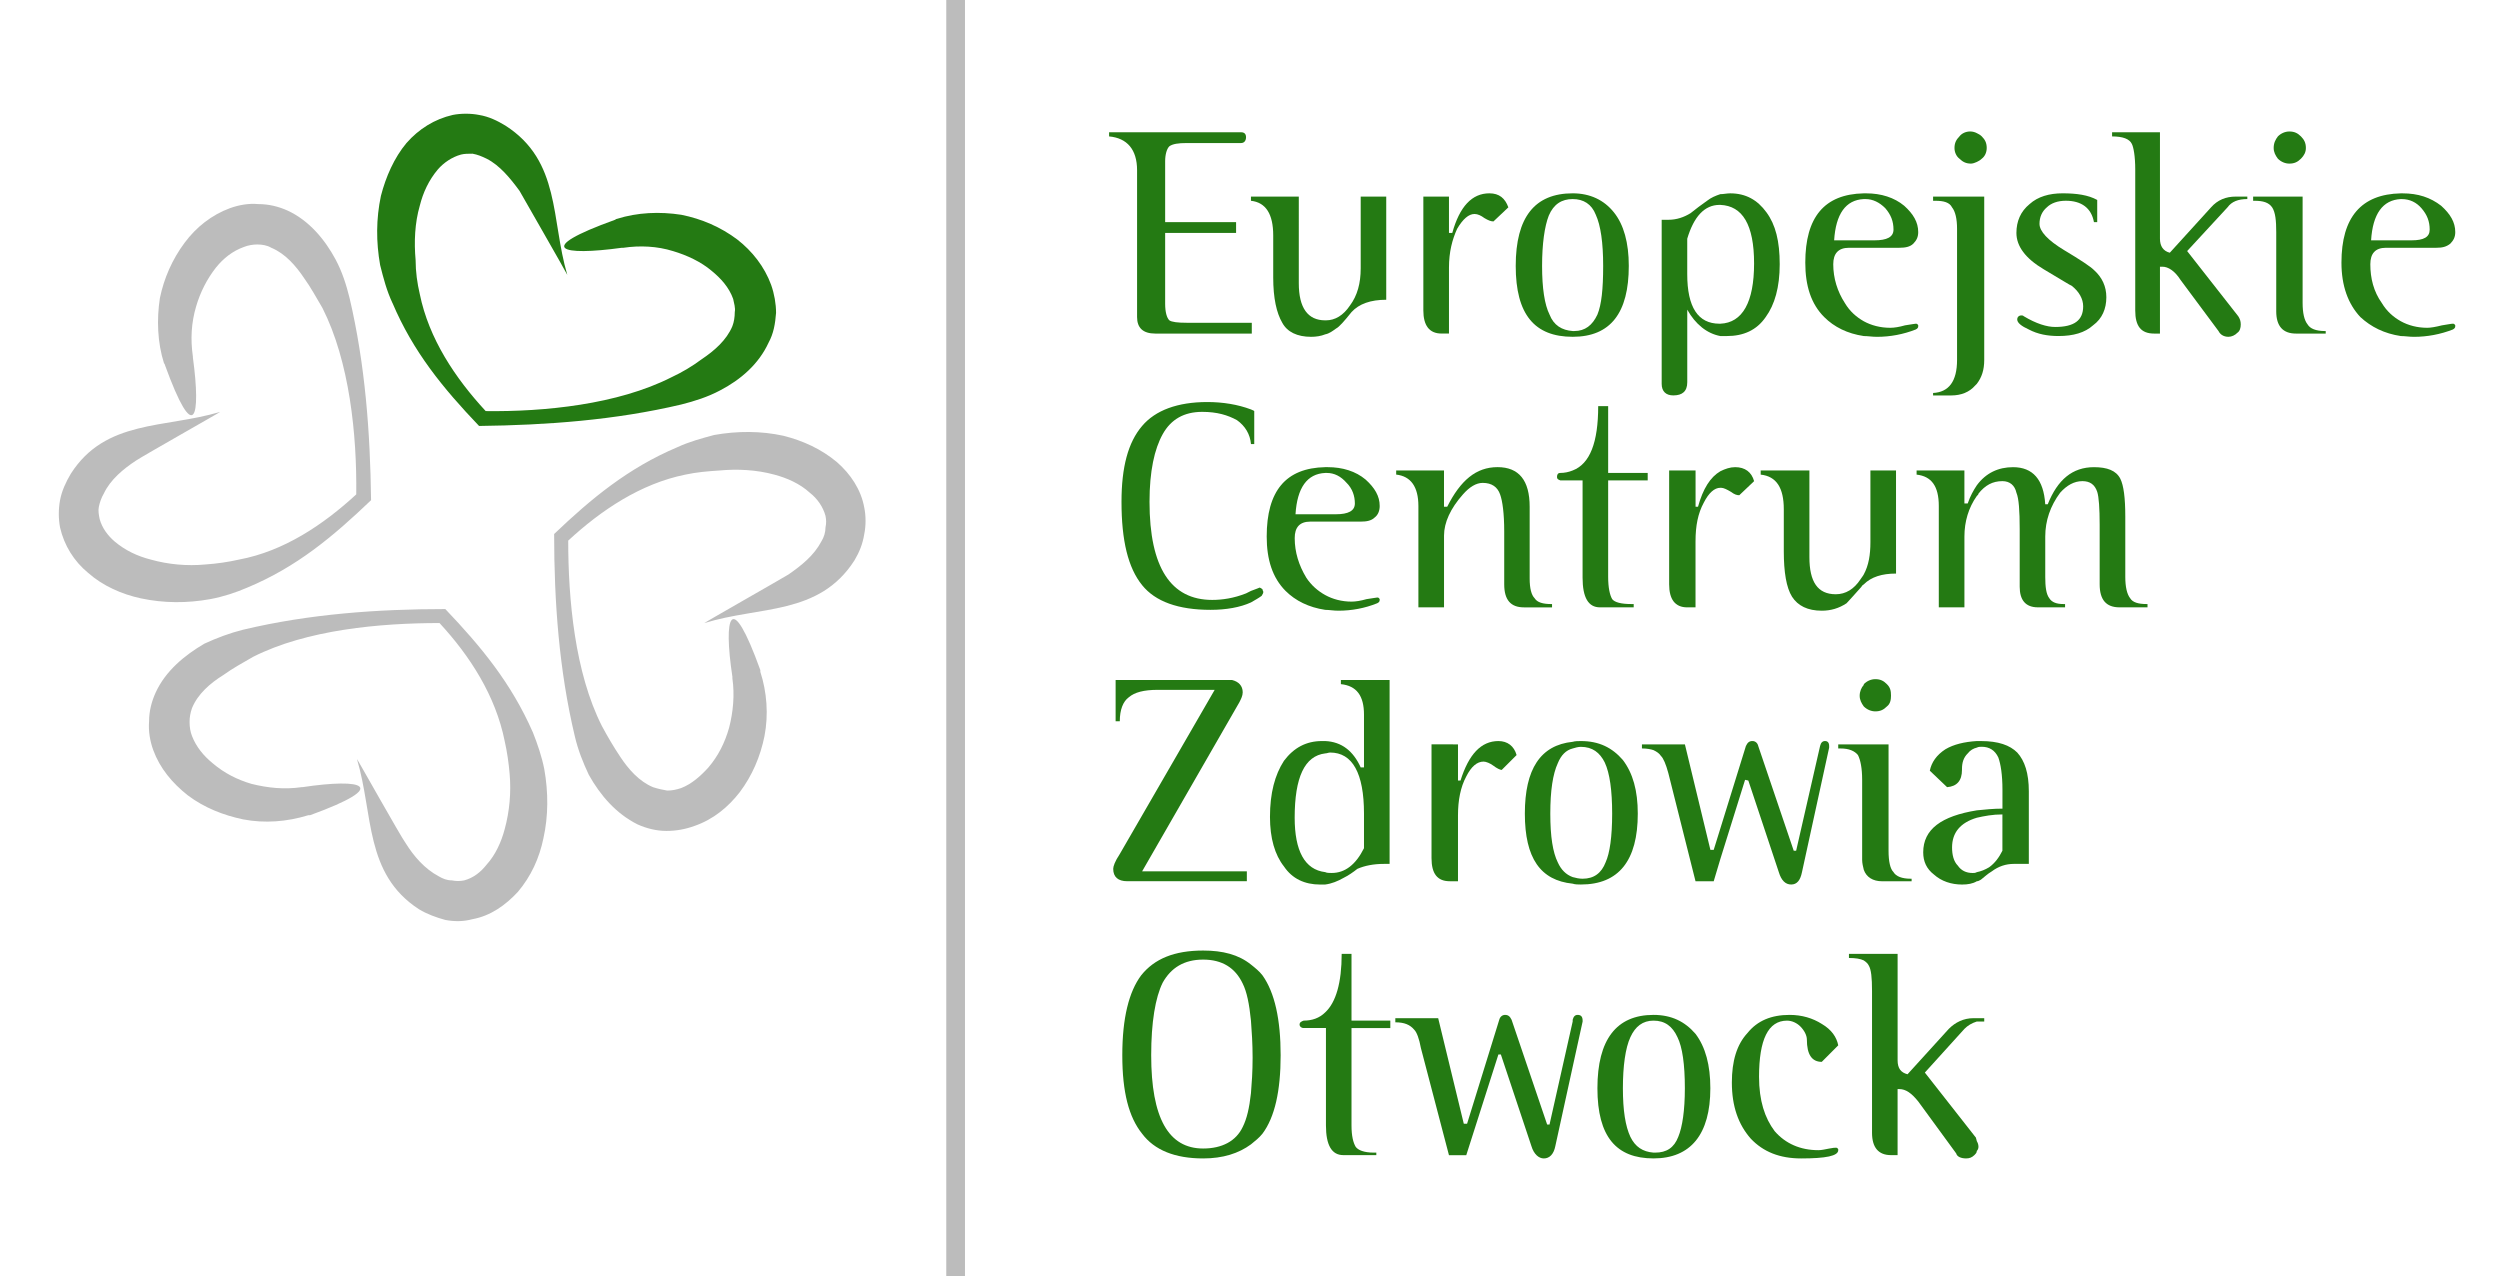 <?xml version="1.0" encoding="utf-8"?>
<!-- Generator: Adobe Illustrator 16.0.0, SVG Export Plug-In . SVG Version: 6.00 Build 0)  -->
<!DOCTYPE svg PUBLIC "-//W3C//DTD SVG 1.1//EN" "http://www.w3.org/Graphics/SVG/1.1/DTD/svg11.dtd">
<svg version="1.1" id="Warstwa_1" xmlns="http://www.w3.org/2000/svg" xmlns:xlink="http://www.w3.org/1999/xlink" x="0px" y="0px"
	 width="110.14px" height="56.233px" viewBox="0 0 110.14 56.233" enable-background="new 0 0 110.14 56.233" xml:space="preserve">
<g>
	<path fill="#247A13" d="M69.286,14.838c1.668,0,2.472-1.053,2.472-3.123c0-1.02-0.22-1.817-0.657-2.361
		c-0.436-0.545-1.053-0.837-1.814-0.837c-1.674,0-2.51,1.054-2.51,3.198C66.776,13.861,67.612,14.838,69.286,14.838z M68.233,9.499
		c0.215-0.509,0.577-0.729,1.053-0.729c0.475,0,0.834,0.22,1.018,0.691c0.217,0.473,0.325,1.234,0.325,2.254
		s-0.073,1.707-0.253,2.143c-0.221,0.474-0.545,0.726-1.018,0.726h-0.072c-0.476-0.035-0.836-0.252-1.02-0.726
		c-0.218-0.436-0.328-1.164-0.328-2.143C67.938,10.737,68.049,9.97,68.233,9.499L68.233,9.499z"/>
	<path fill="#247A13" d="M55.482,25.888c0,0-0.002-0.001-0.006-0.001C55.478,25.887,55.48,25.888,55.482,25.888z"/>
	<path fill="#247A13" d="M56.093,10.372v1.853c0,0.91,0.145,1.561,0.4,1.997c0.217,0.401,0.653,0.617,1.271,0.617
		c0.22,0,0.437-0.034,0.62-0.109c0.178-0.034,0.324-0.145,0.473-0.253c0.142-0.071,0.363-0.325,0.687-0.729
		c0.329-0.361,0.84-0.542,1.528-0.542V8.662h-1.125v3.163c0,0.654-0.148,1.199-0.473,1.634c-0.292,0.437-0.656,0.654-1.057,0.654
		h-0.033c-0.765,0-1.164-0.545-1.164-1.634V8.662h-2.108v0.184C55.765,8.917,56.093,9.427,56.093,10.372L56.093,10.372z"/>
	<path fill="#247A13" d="M57.729,22.98h2.218c0.256,0,0.469-0.036,0.617-0.183c0.145-0.109,0.22-0.291,0.22-0.506
		c0-0.437-0.22-0.801-0.62-1.163c-0.436-0.367-1.018-0.547-1.67-0.547h-0.109c-1.746,0.036-2.579,1.053-2.579,3.055
		c0,1.017,0.252,1.815,0.833,2.399c0.438,0.434,1.018,0.723,1.746,0.833c0.178,0,0.361,0.037,0.581,0.037
		c0.578,0,1.162-0.107,1.706-0.327c0.075-0.037,0.111-0.073,0.111-0.145v-0.037c-0.036-0.071-0.074-0.071-0.111-0.071
		c-0.036,0-0.216,0.036-0.469,0.071c-0.256,0.073-0.475,0.109-0.659,0.109c-0.434,0-0.834-0.109-1.159-0.289
		c-0.328-0.181-0.619-0.436-0.834-0.764c-0.33-0.546-0.511-1.126-0.511-1.743C57.039,23.234,57.256,22.98,57.729,22.98L57.729,22.98
		z M58.384,20.836h0.072c0.324,0,0.617,0.145,0.871,0.438c0.256,0.253,0.363,0.58,0.363,0.906c0,0.326-0.289,0.476-0.834,0.476
		h-1.781C57.147,21.49,57.584,20.873,58.384,20.836L58.384,20.836z"/>
	<path fill="#247A13" d="M63.507,14.695h0.329v-2.906c0-0.692,0.144-1.237,0.36-1.71c0.256-0.435,0.512-0.652,0.766-0.652
		c0.142,0,0.291,0.073,0.434,0.18c0.184,0.109,0.295,0.148,0.4,0.148l0.656-0.62c-0.145-0.401-0.4-0.618-0.836-0.618
		c-0.766,0-1.311,0.58-1.635,1.746h-0.145V8.662h-1.129v5.014c0,0.656,0.256,1.019,0.801,1.019L63.507,14.695z"/>
	<path fill="#247A13" d="M62.489,22.291v4.467h1.129v-3.159c0-0.58,0.285-1.2,0.833-1.817c0.29-0.329,0.581-0.508,0.872-0.508
		c0.398,0,0.651,0.18,0.766,0.508c0.105,0.289,0.181,0.833,0.181,1.635v2.326c0,0.69,0.288,1.015,0.87,1.015h1.237v-0.146h-0.036
		c-0.364,0-0.617-0.072-0.729-0.253c-0.145-0.145-0.221-0.436-0.221-0.871v-3.163c0-1.161-0.471-1.745-1.416-1.745
		s-1.632,0.584-2.217,1.745h-0.141v-1.599h-2.107v0.182C62.16,20.98,62.488,21.453,62.489,22.291L62.489,22.291z"/>
	<path fill="#247A13" d="M69.647,32.648c-0.109,0-0.256,0-0.362,0.033c-1.42,0.147-2.106,1.201-2.106,3.164s0.687,2.942,2.106,3.086
		c0.105,0.037,0.253,0.037,0.362,0.037c1.67,0,2.507-1.054,2.507-3.123c0-1.018-0.217-1.782-0.657-2.363
		C71.025,32.937,70.447,32.648,69.647,32.648z M70.737,37.99c-0.182,0.472-0.509,0.723-1.015,0.723
		c-0.147,0-0.292-0.031-0.437-0.072c-0.292-0.107-0.51-0.324-0.656-0.65c-0.217-0.439-0.329-1.127-0.329-2.145
		s0.112-1.746,0.329-2.219c0.146-0.361,0.364-0.578,0.656-0.652c0.105-0.036,0.252-0.072,0.361-0.072
		c0.509,0,0.837,0.252,1.054,0.691c0.22,0.471,0.325,1.234,0.325,2.252S70.921,37.587,70.737,37.99z"/>
	<path fill="#247A13" d="M63.067,32.793v5.013c0,0.689,0.259,1.018,0.804,1.018h0.362v-2.908c0-0.652,0.111-1.237,0.364-1.707
		c0.219-0.437,0.475-0.656,0.762-0.656c0.11,0,0.29,0.073,0.435,0.182c0.145,0.111,0.296,0.185,0.365,0.185l0.656-0.655
		c-0.111-0.396-0.4-0.617-0.801-0.617c-0.762,0-1.307,0.582-1.67,1.74h-0.111v-1.594L63.067,32.793L63.067,32.793z"/>
	<path fill="#247A13" d="M82.111,14.805c0.181,0,0.364,0.034,0.581,0.034c0.584,0,1.162-0.109,1.706-0.322
		c0.075-0.04,0.112-0.075,0.112-0.148v-0.036c-0.037-0.072-0.072-0.072-0.112-0.072c-0.033,0-0.216,0.034-0.47,0.072
		c-0.256,0.073-0.473,0.108-0.653,0.108c-0.437,0-0.837-0.108-1.165-0.288c-0.324-0.184-0.617-0.438-0.832-0.802
		c-0.329-0.507-0.512-1.092-0.512-1.709c0-0.47,0.22-0.726,0.691-0.726h2.215c0.256,0,0.473-0.036,0.62-0.18
		c0.145-0.149,0.217-0.293,0.217-0.512c0-0.436-0.217-0.798-0.616-1.158c-0.438-0.365-1.021-0.548-1.672-0.548H82.11
		c-1.742,0.036-2.576,1.054-2.576,3.052c0,1.019,0.252,1.818,0.834,2.399C80.804,14.406,81.385,14.697,82.111,14.805L82.111,14.805z
		 M82.111,8.77h0.075c0.325,0,0.617,0.147,0.871,0.401c0.252,0.291,0.363,0.583,0.363,0.945c0,0.328-0.292,0.472-0.837,0.472h-1.778
		C80.878,9.427,81.312,8.809,82.111,8.77L82.111,8.77z"/>
	<path fill="#247A13" d="M90.036,11.862c0.795,0.471,1.199,0.726,1.231,0.726c0.329,0.255,0.509,0.58,0.509,0.908
		c0,0.617-0.396,0.909-1.234,0.909c-0.364,0-0.836-0.145-1.382-0.473c-0.036-0.036-0.071-0.036-0.104-0.036
		c-0.111,0-0.185,0.071-0.185,0.18c0,0.145,0.185,0.292,0.509,0.439c0.401,0.213,0.837,0.289,1.31,0.289
		c0.653,0,1.163-0.147,1.524-0.473c0.4-0.292,0.583-0.729,0.583-1.237c0-0.472-0.183-0.871-0.545-1.197
		c-0.147-0.148-0.581-0.438-1.31-0.874c-0.727-0.437-1.09-0.836-1.09-1.161c0-0.292,0.108-0.545,0.324-0.728
		c0.186-0.182,0.473-0.29,0.838-0.29c0.691,0,1.125,0.325,1.237,0.942h0.144V8.809c-0.399-0.22-0.909-0.292-1.526-0.292
		c-0.583,0-1.089,0.145-1.452,0.473c-0.401,0.327-0.582,0.764-0.582,1.272C88.835,10.845,89.233,11.386,90.036,11.862L90.036,11.862
		z"/>
	<path fill="#247A13" d="M87.018,16.984c0.036-0.036,0.071-0.071,0.071-0.071c0.221-0.289,0.328-0.617,0.328-1.054V8.662h-2.253
		v0.184h0.106c0.368,0,0.621,0.072,0.729,0.29c0.146,0.183,0.221,0.509,0.221,0.944v5.779c0,0.945-0.365,1.419-1.056,1.454v0.109
		h0.8C86.4,17.421,86.764,17.277,87.018,16.984z"/>
	<path fill="#247A13" d="M72.591,21.165v-0.329h-1.742v-2.943h-0.439c0,1.597-0.362,2.543-1.124,2.834
		c-0.181,0.073-0.364,0.109-0.545,0.109c-0.11,0-0.146,0.073-0.146,0.181c0,0.072,0.036,0.11,0.146,0.147h0.981v4.287
		c0,0.873,0.254,1.306,0.762,1.306h1.49v-0.145h-0.107c-0.438,0-0.729-0.073-0.841-0.217c-0.105-0.181-0.177-0.509-0.177-0.98v-4.25
		L72.591,21.165L72.591,21.165z"/>
	<path fill="#247A13" d="M100.86,7.208c0.22,0,0.366-0.072,0.511-0.217c0.144-0.144,0.217-0.292,0.217-0.472
		c0-0.217-0.073-0.365-0.217-0.509c-0.145-0.145-0.292-0.217-0.511-0.217c-0.178,0-0.361,0.073-0.506,0.217
		c-0.109,0.145-0.185,0.292-0.185,0.509c0,0.18,0.075,0.328,0.185,0.472C100.499,7.136,100.683,7.208,100.86,7.208z"/>
	<path fill="#247A13" d="M73.72,17.42c0.398,0,0.614-0.18,0.614-0.581v-3.196c0.364,0.65,0.872,1.052,1.456,1.162h0.289
		c0.727,0,1.311-0.255,1.711-0.837c0.396-0.545,0.617-1.309,0.617-2.326s-0.182-1.743-0.584-2.287
		c-0.396-0.545-0.906-0.837-1.598-0.837c-0.146,0-0.291,0.036-0.436,0.036c-0.219,0.075-0.398,0.147-0.584,0.292
		c-0.252,0.181-0.508,0.365-0.725,0.545c-0.292,0.181-0.617,0.292-0.98,0.292h-0.293v7.23C73.208,17.241,73.393,17.421,73.72,17.42
		L73.72,17.42z M74.333,10.517c0.293-0.982,0.766-1.49,1.421-1.49h0.036c0.979,0.04,1.488,0.873,1.488,2.579
		c0,1.707-0.509,2.616-1.488,2.655h-0.036c-0.948,0-1.421-0.728-1.421-2.183V10.517z"/>
	<path fill="#247A13" d="M73.536,20.728v5.015c0,0.653,0.254,1.015,0.798,1.015h0.364v-2.905c0-0.692,0.108-1.237,0.363-1.706
		c0.221-0.438,0.474-0.657,0.729-0.657h0.037c0.107,0,0.253,0.072,0.435,0.181c0.146,0.111,0.255,0.147,0.364,0.147l0.653-0.62
		c-0.109-0.397-0.397-0.617-0.835-0.617c-0.219,0-0.436,0.073-0.652,0.18c-0.439,0.256-0.765,0.766-0.984,1.565h-0.108v-1.599
		h-1.161H73.536z"/>
	<path fill="#247A13" d="M82.111,30.141v0.033c-0.104,0.111-0.181,0.292-0.181,0.476c0,0.185,0.076,0.325,0.181,0.473
		c0.147,0.144,0.328,0.217,0.509,0.217c0.22,0,0.367-0.073,0.509-0.217c0.147-0.111,0.181-0.291,0.181-0.473
		c0-0.219-0.033-0.364-0.181-0.508c-0.142-0.148-0.29-0.221-0.509-0.221C82.439,29.921,82.259,29.994,82.111,30.141L82.111,30.141z"
		/>
	<path fill="#247A13" d="M83.531,20.728h-1.128v3.161c0,0.545-0.075,1.017-0.292,1.417c-0.036,0.072-0.104,0.146-0.146,0.217
		c-0.287,0.437-0.655,0.657-1.089,0.657c-0.798,0-1.161-0.548-1.161-1.637v-3.815h-2.146v0.182c0.692,0.072,1.018,0.581,1.018,1.525
		v1.854c0,0.91,0.111,1.598,0.363,2c0.256,0.399,0.69,0.616,1.311,0.616c0.397,0,0.758-0.107,1.09-0.327
		c0.107-0.108,0.328-0.362,0.656-0.726c0.033-0.072,0.068-0.072,0.105-0.108c0.328-0.328,0.801-0.475,1.42-0.475L83.531,20.728
		L83.531,20.728z"/>
	<path fill="#247A13" d="M86.325,6.991c0.148,0.145,0.295,0.217,0.509,0.217c0.075,0,0.184-0.037,0.255-0.072
		c0.076-0.037,0.145-0.073,0.221-0.145c0.145-0.108,0.217-0.292,0.217-0.472c0-0.217-0.072-0.365-0.217-0.509
		c-0.074-0.073-0.145-0.108-0.221-0.145c-0.071-0.039-0.18-0.073-0.289-0.073c-0.181,0-0.363,0.073-0.475,0.217
		c-0.143,0.145-0.218,0.292-0.218,0.509C86.107,6.699,86.183,6.883,86.325,6.991L86.325,6.991z"/>
	<path fill="#247A13" d="M78.73,44.965c0.22,0,0.438,0.108,0.585,0.255c0.181,0.182,0.289,0.4,0.289,0.581
		c0,0.652,0.217,0.98,0.656,0.98l0.726-0.728c-0.073-0.362-0.29-0.687-0.726-0.944c-0.4-0.253-0.873-0.397-1.418-0.397
		c-0.801,0-1.415,0.253-1.854,0.797c-0.473,0.51-0.689,1.238-0.689,2.182c0,1.055,0.288,1.853,0.833,2.473
		c0.548,0.58,1.273,0.872,2.218,0.872c1.093,0,1.636-0.11,1.636-0.364v-0.039c-0.036-0.069-0.073-0.069-0.108-0.069
		c-0.04,0-0.111,0-0.293,0.037c-0.18,0.032-0.324,0.071-0.473,0.071c-0.797,0-1.453-0.291-1.926-0.837
		c-0.437-0.579-0.689-1.345-0.689-2.398C77.497,45.802,77.897,44.966,78.73,44.965L78.73,44.965z"/>
	<path fill="#247A13" d="M52.967,18.145c0.655,0,1.128,0.145,1.528,0.365c0.362,0.256,0.581,0.621,0.618,1.054h0.144V18.11
		c-0.035-0.033-0.071-0.033-0.144-0.072c-0.581-0.218-1.237-0.326-1.926-0.326c-1.307,0-2.288,0.365-2.87,1.054
		c-0.619,0.724-0.908,1.815-0.908,3.343c0,1.707,0.289,2.905,0.908,3.67c0.583,0.725,1.596,1.088,3.014,1.088
		c0.691,0,1.309-0.11,1.782-0.327c0.181-0.108,0.325-0.181,0.47-0.289c0.037-0.072,0.074-0.107,0.074-0.181
		c0,0-0.038-0.076-0.038-0.111c-0.035-0.034-0.1-0.069-0.136-0.072c0.007,0.007-0.105,0.046-0.37,0.146l-0.217,0.109
		c-0.544,0.216-1.056,0.288-1.49,0.288c-1.817,0-2.763-1.418-2.763-4.323c0-1.349,0.217-2.326,0.581-2.979
		C51.589,18.473,52.167,18.144,52.967,18.145L52.967,18.145z"/>
	<path fill="#247A13" d="M86.944,44.857c-0.436,0-0.799,0.182-1.089,0.472l-1.817,1.999c-0.289-0.074-0.437-0.256-0.437-0.617
		v-4.688h-2.144v0.182c0.289,0,0.509,0.035,0.653,0.107c0.11,0.072,0.181,0.145,0.217,0.22c0.111,0.178,0.147,0.546,0.147,1.126
		v6.248c0,0.656,0.29,0.984,0.834,0.984h0.292v-2.91h0.073c0.291,0,0.544,0.182,0.836,0.545l1.674,2.291
		c0.036,0.145,0.217,0.219,0.436,0.219c0.145,0,0.25-0.038,0.362-0.144c0.072-0.075,0.108-0.11,0.108-0.185
		c0.039-0.035,0.074-0.106,0.074-0.18c0-0.111-0.035-0.184-0.074-0.256c0-0.036-0.036-0.108-0.036-0.147l-2.252-2.87l1.743-1.925
		c0.145-0.147,0.324-0.255,0.545-0.324h0.328v-0.147h-0.473H86.944z"/>
	<path fill="#247A13" d="M72.847,44.712c-1.635,0-2.471,1.09-2.471,3.232s0.836,3.091,2.471,3.091s2.504-1.057,2.504-3.091
		c0-1.018-0.213-1.814-0.653-2.396C74.228,45.005,73.645,44.713,72.847,44.712L72.847,44.712z M73.937,50.087
		c-0.184,0.476-0.512,0.693-1.018,0.693h-0.072c-0.473-0.037-0.803-0.254-1.018-0.693c-0.22-0.47-0.331-1.162-0.331-2.143
		c0-0.981,0.111-1.779,0.331-2.252c0.215-0.472,0.545-0.727,1.018-0.727c0.509,0,0.836,0.255,1.054,0.727
		c0.218,0.438,0.327,1.199,0.327,2.252C74.228,48.926,74.118,49.652,73.937,50.087z"/>
	<path fill="#247A13" d="M77.024,34.387l1.343,4.036c0.11,0.364,0.292,0.545,0.545,0.545s0.403-0.182,0.476-0.545l1.197-5.486v-0.07
		c0-0.149-0.068-0.22-0.18-0.22s-0.184,0.07-0.22,0.22l-1.054,4.612h-0.107l-1.563-4.612c-0.033-0.149-0.144-0.22-0.255-0.22
		c-0.145,0-0.217,0.07-0.289,0.22l-1.125,3.631l-0.293,0.944h-0.146l-1.123-4.648h-1.893v0.18c0.22,0,0.404,0.036,0.512,0.075
		c0.145,0.069,0.252,0.144,0.324,0.253c0.111,0.107,0.22,0.363,0.328,0.762l1.197,4.761h0.801l0.293-0.981l1.089-3.488
		L77.024,34.387L77.024,34.387z"/>
	<path fill="#247A13" d="M87.271,32.648h-0.182c-0.545,0.033-1.018,0.146-1.381,0.361c-0.397,0.256-0.615,0.584-0.688,0.945
		l0.761,0.725c0.439-0.034,0.656-0.292,0.656-0.76v-0.038c0-0.289,0.072-0.509,0.254-0.689c0.111-0.144,0.254-0.22,0.4-0.255
		C87.165,32.9,87.235,32.9,87.31,32.9c0.325,0,0.578,0.148,0.729,0.473c0.105,0.292,0.181,0.762,0.181,1.418v0.834
		c-0.402,0-0.763,0.039-1.128,0.075c-1.562,0.253-2.363,0.833-2.363,1.851c0,0.402,0.148,0.729,0.476,0.98
		c0.325,0.293,0.763,0.438,1.235,0.438c0.253,0,0.473-0.037,0.652-0.145c0.075,0,0.109-0.037,0.182-0.072
		c0.146-0.111,0.291-0.256,0.476-0.363c0.292-0.219,0.614-0.33,0.979-0.33h0.653v-3.195c0-0.801-0.181-1.346-0.509-1.709
		c-0.327-0.326-0.833-0.507-1.6-0.507L87.271,32.648z M88.218,37.479c-0.146,0.292-0.33,0.547-0.584,0.729
		c-0.18,0.108-0.363,0.181-0.543,0.216c-0.072,0.037-0.109,0.037-0.182,0.037c-0.289,0-0.508-0.109-0.656-0.326
		C86.072,37.954,86,37.662,86,37.335c0-0.654,0.364-1.092,1.091-1.309c0.327-0.074,0.691-0.146,1.127-0.146V37.479L88.218,37.479z"
		/>
	<path fill="#247A13" d="M101.664,14.293c-0.148-0.181-0.22-0.508-0.22-0.943V8.662h-2.18v0.184h0.072
		c0.361,0,0.617,0.072,0.766,0.29c0.144,0.22,0.18,0.58,0.18,1.089v3.491c0,0.652,0.293,0.98,0.87,0.98h1.31v-0.111h-0.035
		C102.025,14.584,101.772,14.476,101.664,14.293L101.664,14.293z"/>
	<path fill="#247A13" d="M108.06,14.261c-0.075,0-0.219,0.034-0.476,0.072c-0.29,0.073-0.505,0.108-0.653,0.108
		c-0.434,0-0.836-0.108-1.162-0.289c-0.328-0.184-0.617-0.437-0.836-0.802c-0.362-0.507-0.506-1.091-0.506-1.708
		c0-0.47,0.217-0.726,0.686-0.726h2.219c0.253,0,0.437-0.036,0.617-0.18c0.145-0.148,0.22-0.293,0.22-0.512
		c0-0.436-0.22-0.798-0.62-1.158c-0.469-0.365-1.017-0.548-1.706-0.548h-0.072c-1.745,0.036-2.616,1.054-2.616,3.052
		c0,1.019,0.289,1.818,0.834,2.399c0.474,0.437,1.054,0.727,1.782,0.836c0.184,0,0.364,0.034,0.581,0.034
		c0.58,0,1.164-0.109,1.709-0.322c0.069-0.04,0.108-0.075,0.108-0.148v-0.036C108.129,14.261,108.093,14.261,108.06,14.261
		L108.06,14.261z M105.77,8.77h0.036c0.361,0,0.652,0.147,0.872,0.401c0.253,0.291,0.364,0.583,0.364,0.945
		c0,0.328-0.256,0.472-0.8,0.472h-1.781C104.532,9.427,104.972,8.809,105.77,8.77L105.77,8.77z"/>
	<path fill="#247A13" d="M69.503,44.712c-0.111,0-0.181,0.072-0.217,0.216v0.075l-1.02,4.539h-0.105l-1.566-4.614
		c-0.071-0.144-0.144-0.216-0.288-0.216c-0.111,0-0.218,0.072-0.256,0.216l-1.417,4.579h-0.145l-1.128-4.65h-1.888v0.182
		c0.399,0,0.652,0.107,0.836,0.33c0.107,0.105,0.217,0.396,0.289,0.797l1.238,4.727h0.762l1.416-4.438h0.108l1.346,4.037
		c0.108,0.36,0.328,0.544,0.546,0.544c0.252,0,0.436-0.184,0.508-0.544L69.286,47l0.438-1.995v-0.039
		C69.724,44.785,69.649,44.712,69.503,44.712L69.503,44.712z"/>
	<path fill="#247A13" d="M97.41,9.135l-1.817,1.999c-0.289-0.073-0.434-0.289-0.434-0.617v-4.69H93.05V6.01
		c0.475,0,0.766,0.111,0.87,0.329c0.075,0.144,0.15,0.544,0.15,1.125v6.213c0,0.691,0.253,1.019,0.833,1.019h0.256V11.75h0.108
		c0.253,0,0.546,0.184,0.799,0.583l1.673,2.252c0.072,0.145,0.217,0.253,0.437,0.253c0.142,0,0.291-0.069,0.397-0.18
		c0.107-0.073,0.146-0.217,0.146-0.364s-0.039-0.253-0.111-0.362l-2.251-2.871l1.778-1.926c0.182-0.254,0.473-0.365,0.873-0.365
		V8.661h-0.511C98.064,8.661,97.7,8.808,97.41,9.135L97.41,9.135z"/>
	<path fill="#247A13" d="M93.85,26.36c-0.145-0.18-0.218-0.508-0.218-0.944v-2.653c0-0.835-0.073-1.38-0.219-1.672
		c-0.184-0.362-0.581-0.509-1.161-0.509c-0.945,0-1.603,0.547-2.036,1.634h-0.111c-0.068-1.087-0.544-1.634-1.418-1.634
		c-0.649,0-1.197,0.255-1.598,0.801c-0.145,0.219-0.289,0.471-0.399,0.798h-0.146v-1.453h-2.106v0.182
		c0.655,0.072,0.978,0.508,0.978,1.381v4.467h1.129v-3.122c0-0.657,0.183-1.273,0.545-1.783c0.039-0.035,0.075-0.072,0.075-0.108
		c0.29-0.364,0.618-0.548,1.053-0.548c0.325,0,0.546,0.184,0.618,0.511c0.107,0.253,0.144,0.798,0.144,1.599v2.543
		c0,0.581,0.254,0.907,0.802,0.907h1.197v-0.145h-0.074c-0.291,0-0.507-0.073-0.618-0.253c-0.142-0.181-0.181-0.508-0.181-0.944
		v-1.78c0-0.692,0.223-1.346,0.656-1.927c0.293-0.327,0.617-0.511,0.98-0.511c0.329,0,0.546,0.147,0.654,0.473
		c0.072,0.22,0.107,0.729,0.107,1.453v2.619c0,0.69,0.293,1.015,0.871,1.015h1.237v-0.145h-0.036
		C94.21,26.613,93.958,26.54,93.85,26.36L93.85,26.36z"/>
	<path fill="#247A13" d="M81.854,33.265c0.111,0.217,0.185,0.58,0.185,1.09v3.524c0,0.147,0.036,0.292,0.071,0.437
		c0.111,0.324,0.4,0.509,0.803,0.509h1.305v-0.112h-0.035c-0.398,0-0.651-0.105-0.762-0.289c-0.146-0.145-0.219-0.47-0.219-0.943
		v-4.686h-2.217v0.18h0.107C81.457,32.974,81.71,33.084,81.854,33.265L81.854,33.265z"/>
	<path fill="#247A13" d="M59.543,42.023h-0.434c0,1.271-0.253,2.141-0.726,2.578c-0.258,0.255-0.58,0.363-0.947,0.363
		c-0.109,0.039-0.182,0.074-0.182,0.181c0,0.075,0.072,0.146,0.182,0.146h0.98v4.29c0,0.869,0.253,1.309,0.765,1.309h1.454v-0.11
		h-0.109c-0.436,0-0.691-0.109-0.799-0.254c-0.109-0.184-0.185-0.476-0.185-0.944v-4.29h1.71v-0.327h-1.71V42.023z"/>
	<path fill="#247A13" d="M50.095,7.5v6.468c0,0.473,0.256,0.728,0.804,0.728h4.25V14.22h-2.872c-0.397,0-0.656-0.033-0.761-0.108
		c-0.111-0.108-0.184-0.364-0.184-0.725v-3.125h3.125V9.787h-3.125V7.099c0-0.289,0.072-0.544,0.184-0.653
		c0.145-0.107,0.397-0.144,0.761-0.144h2.399c0.145,0,0.219-0.111,0.219-0.256c0-0.145-0.074-0.219-0.219-0.219h-5.814V6.01
		C49.661,6.082,50.095,6.591,50.095,7.5L50.095,7.5z"/>
	<path fill="#247A13" d="M54.931,38.825v-0.437h-4.614l4.285-7.449c0.074-0.145,0.147-0.289,0.147-0.438
		c0-0.288-0.181-0.473-0.473-0.544h-5.126v1.818h0.184c0-0.511,0.145-0.874,0.399-1.058c0.256-0.217,0.657-0.325,1.271-0.325h2.51
		l-4.181,7.233c-0.217,0.327-0.289,0.544-0.289,0.652c0,0.361,0.216,0.546,0.616,0.546H54.931z"/>
	<path fill="#247A13" d="M58.384,38.968c0.286-0.037,0.545-0.144,0.799-0.287c0.22-0.109,0.436-0.258,0.616-0.402
		c0.329-0.145,0.729-0.219,1.165-0.219h0.256v-8.103h-2.146v0.184c0.692,0.072,1.018,0.509,1.018,1.343v2.325h-0.145
		c-0.329-0.725-0.837-1.128-1.563-1.161h-0.146c-0.688,0-1.235,0.29-1.672,0.87c-0.4,0.618-0.616,1.421-0.616,2.472
		c0,0.943,0.215,1.673,0.616,2.182c0.364,0.541,0.91,0.798,1.599,0.798L58.384,38.968L58.384,38.968z M57.038,36.027
		c0-1.781,0.438-2.726,1.346-2.835c0.072,0,0.145-0.038,0.218-0.038c0.981,0,1.49,0.909,1.49,2.69v1.525
		c-0.364,0.726-0.837,1.091-1.421,1.091c-0.109,0-0.214,0-0.287-0.037C57.476,38.315,57.039,37.478,57.038,36.027L57.038,36.027z"/>
	<path fill="#247A13" d="M55.112,42.494c-0.544-0.437-1.237-0.617-2.107-0.617c-1.273,0-2.146,0.364-2.728,1.09
		c-0.544,0.727-0.833,1.89-0.833,3.523s0.289,2.729,0.873,3.457c0.543,0.725,1.451,1.089,2.688,1.089c0.87,0,1.562-0.22,2.107-0.62
		c0.181-0.145,0.364-0.292,0.506-0.469c0.546-0.729,0.802-1.891,0.802-3.457s-0.256-2.76-0.802-3.523
		C55.477,42.785,55.293,42.638,55.112,42.494L55.112,42.494z M55.112,48.162c-0.072,0.655-0.181,1.128-0.364,1.49
		c-0.292,0.619-0.909,0.947-1.743,0.947c-1.527,0-2.288-1.346-2.288-4.109c0-1.451,0.182-2.543,0.506-3.197
		c0.365-0.654,0.942-1.017,1.782-1.017c0.84,0,1.414,0.362,1.743,1.055c0.183,0.362,0.292,0.908,0.364,1.634
		c0.036,0.472,0.073,1.02,0.073,1.635S55.148,47.728,55.112,48.162L55.112,48.162z"/>
</g>
<path fill="#BCBCBC" d="M9.259,26.396c0.581-0.108,1.125-0.289,1.637-0.509c2.181-0.909,3.777-2.25,5.452-3.851
	c-0.038-2.981-0.256-5.961-0.946-8.901c-0.144-0.584-0.328-1.166-0.62-1.709c-0.47-0.873-1.162-1.709-2.107-2.146
	c-0.4-0.182-0.836-0.289-1.306-0.289c-0.4-0.038-0.84,0.036-1.237,0.18c-0.798,0.292-1.49,0.836-1.999,1.525
	c-0.544,0.729-0.908,1.563-1.089,2.438c-0.144,0.942-0.108,1.959,0.181,2.868c0,0,0.039,0.037,0.039,0.072
	c1.306,3.6,1.595,2.327,1.234-0.324v-0.038c-0.111-0.764-0.072-1.492,0.144-2.217c0.181-0.617,0.473-1.198,0.873-1.708
	c0.325-0.403,0.728-0.728,1.235-0.908c0.18-0.073,0.399-0.108,0.583-0.108c0.213,0,0.436,0.036,0.617,0.144
	c0.617,0.255,1.089,0.8,1.451,1.343c0.292,0.4,0.544,0.875,0.804,1.309c1.197,2.364,1.522,5.597,1.49,8.214
	c-1.456,1.342-3.2,2.507-5.165,2.872c-0.469,0.107-0.978,0.181-1.486,0.216c-0.801,0.075-1.635,0-2.4-0.216
	c-0.581-0.147-1.125-0.401-1.598-0.801C4.756,23.6,4.5,23.271,4.391,22.869c-0.036-0.181-0.074-0.362-0.036-0.542
	c0.036-0.18,0.109-0.4,0.217-0.58c0.29-0.619,0.87-1.093,1.418-1.454c0.327-0.22,3.741-2.147,3.708-2.147
	c-2.435,0.73-5.053,0.328-6.58,2.728c-0.217,0.365-0.4,0.762-0.473,1.164c-0.072,0.399-0.072,0.799,0,1.197
	c0.183,0.801,0.617,1.49,1.234,2c0.657,0.582,1.493,0.946,2.327,1.126C7.225,26.578,8.242,26.578,9.259,26.396L9.259,26.396z"/>
<path fill="#BCBCBC" d="M23.468,32.248c-0.944-2.146-2.254-3.741-3.849-5.415c-2.98,0-5.999,0.216-8.906,0.909
	c-0.582,0.145-1.162,0.362-1.708,0.615c-0.873,0.51-1.709,1.201-2.143,2.145c-0.184,0.399-0.294,0.837-0.294,1.273
	c-0.034,0.436,0.039,0.872,0.184,1.272c0.292,0.798,0.836,1.452,1.525,1.995c0.728,0.546,1.562,0.873,2.436,1.057
	c0.945,0.181,1.926,0.107,2.871-0.184h0.075c3.597-1.307,2.325-1.635-0.327-1.237h-0.037c-0.766,0.111-1.494,0.037-2.219-0.145
	c-0.617-0.181-1.198-0.472-1.707-0.908C8.97,33.3,8.641,32.9,8.46,32.428c-0.075-0.183-0.108-0.401-0.108-0.618
	s0.033-0.4,0.108-0.616c0.255-0.62,0.797-1.093,1.379-1.454c0.402-0.292,0.873-0.549,1.309-0.801c2.363-1.198,5.598-1.49,8.216-1.49
	c1.343,1.453,2.469,3.201,2.87,5.197c0.107,0.471,0.18,0.979,0.219,1.451c0.069,0.801,0,1.639-0.219,2.435
	c-0.145,0.549-0.401,1.129-0.798,1.563c-0.256,0.328-0.584,0.584-0.984,0.691c-0.181,0.037-0.361,0.037-0.545,0
	c-0.22,0-0.4-0.075-0.581-0.181c-0.617-0.329-1.089-0.875-1.453-1.457c-0.217-0.288-2.146-3.741-2.146-3.704
	c0.728,2.434,0.328,5.05,2.727,6.611c0.364,0.221,0.765,0.364,1.165,0.474c0.398,0.075,0.797,0.075,1.198-0.034
	c0.801-0.146,1.454-0.617,1.998-1.201c0.582-0.688,0.947-1.49,1.126-2.362c0.22-0.979,0.22-2.034,0.037-3.052
	c-0.108-0.545-0.292-1.088-0.509-1.635V32.248z"/>
<path fill="#BCBCBC" d="M36.877,20.363c-0.692-0.579-1.49-0.944-2.36-1.164c-0.984-0.217-2.037-0.217-3.055-0.035
	c-0.543,0.147-1.089,0.291-1.634,0.544c-2.146,0.909-3.778,2.254-5.415,3.818c0,2.979,0.217,5.995,0.909,8.903
	c0.144,0.619,0.364,1.164,0.618,1.705c0.508,0.909,1.201,1.711,2.145,2.184c0.401,0.181,0.836,0.289,1.271,0.289
	c0.434,0,0.836-0.073,1.237-0.218c0.833-0.288,1.489-0.833,1.998-1.489c0.546-0.729,0.906-1.562,1.089-2.471
	c0.181-0.945,0.109-1.927-0.183-2.832v-0.075c-1.309-3.633-1.634-2.364-1.231,0.292v0.071c0.105,0.726,0.034,1.49-0.147,2.183
	c-0.184,0.65-0.476,1.235-0.909,1.742c-0.327,0.361-0.728,0.727-1.198,0.908c-0.22,0.073-0.4,0.111-0.62,0.111
	c-0.216-0.037-0.4-0.076-0.619-0.148c-0.615-0.252-1.09-0.798-1.449-1.342c-0.292-0.438-0.548-0.873-0.803-1.346
	c-1.199-2.363-1.488-5.597-1.488-8.176c1.451-1.342,3.193-2.509,5.159-2.907c0.508-0.109,0.981-0.148,1.49-0.181
	c0.798-0.074,1.635-0.036,2.432,0.181c0.548,0.145,1.129,0.397,1.565,0.8c0.325,0.253,0.581,0.617,0.689,1.017
	c0.037,0.182,0.037,0.326,0,0.507c0,0.22-0.069,0.439-0.183,0.62c-0.325,0.617-0.869,1.053-1.447,1.454
	c-0.295,0.183-3.745,2.144-3.711,2.144c2.434-0.762,5.053-0.328,6.615-2.761c0.217-0.364,0.365-0.728,0.434-1.164
	c0.075-0.364,0.075-0.799,0-1.163c-0.142-0.801-0.615-1.49-1.199-2L36.877,20.363z"/>
<path fill="#898989" d="M24.993,12.111c0,0,0.001,0.003,0.001,0.004C24.995,12.117,24.994,12.114,24.993,12.111z"/>
<path fill="#247A13" d="M17.292,13.35c0.91,2.143,2.216,3.742,3.814,5.416c2.982-0.036,5.996-0.256,8.907-0.945
	c0.581-0.147,1.162-0.329,1.709-0.62c0.906-0.47,1.707-1.161,2.139-2.107c0.22-0.398,0.293-0.833,0.329-1.309
	c0-0.397-0.075-0.834-0.217-1.235c-0.292-0.801-0.836-1.49-1.492-1.999c-0.726-0.545-1.562-0.909-2.468-1.089
	c-0.945-0.145-1.927-0.107-2.836,0.181c-0.035,0-0.075,0.038-0.075,0.038c-3.634,1.308-2.359,1.6,0.292,1.235h0.071
	c0.729-0.108,1.49-0.071,2.183,0.145c0.618,0.184,1.235,0.472,1.707,0.873c0.399,0.326,0.765,0.726,0.945,1.235
	c0.036,0.183,0.108,0.399,0.071,0.58c0,0.22-0.035,0.439-0.105,0.62c-0.255,0.617-0.804,1.09-1.348,1.454
	c-0.436,0.325-0.873,0.581-1.343,0.801c-2.362,1.197-5.598,1.521-8.177,1.487c-1.343-1.451-2.507-3.196-2.905-5.159
	c-0.111-0.472-0.183-0.982-0.183-1.491c-0.072-0.8-0.037-1.634,0.183-2.395c0.145-0.583,0.398-1.129,0.798-1.603
	c0.253-0.291,0.618-0.544,1.017-0.653c0.145-0.039,0.329-0.039,0.509-0.039c0.217,0.039,0.396,0.111,0.62,0.22
	c0.581,0.292,1.051,0.873,1.451,1.417c0.178,0.316,2.042,3.563,2.105,3.702c-0.723-2.433-0.289-5.012-2.723-6.574
	c-0.362-0.219-0.728-0.399-1.165-0.472c-0.362-0.072-0.798-0.072-1.16,0c-0.8,0.183-1.492,0.617-2.037,1.237
	c-0.544,0.653-0.909,1.487-1.126,2.327c-0.215,1.015-0.215,2.032-0.035,3.049c0.146,0.581,0.288,1.128,0.543,1.673L17.292,13.35z"/>
<rect x="41.689" fill="#BCBCBC" width="0.824" height="56.234"/>
</svg>

